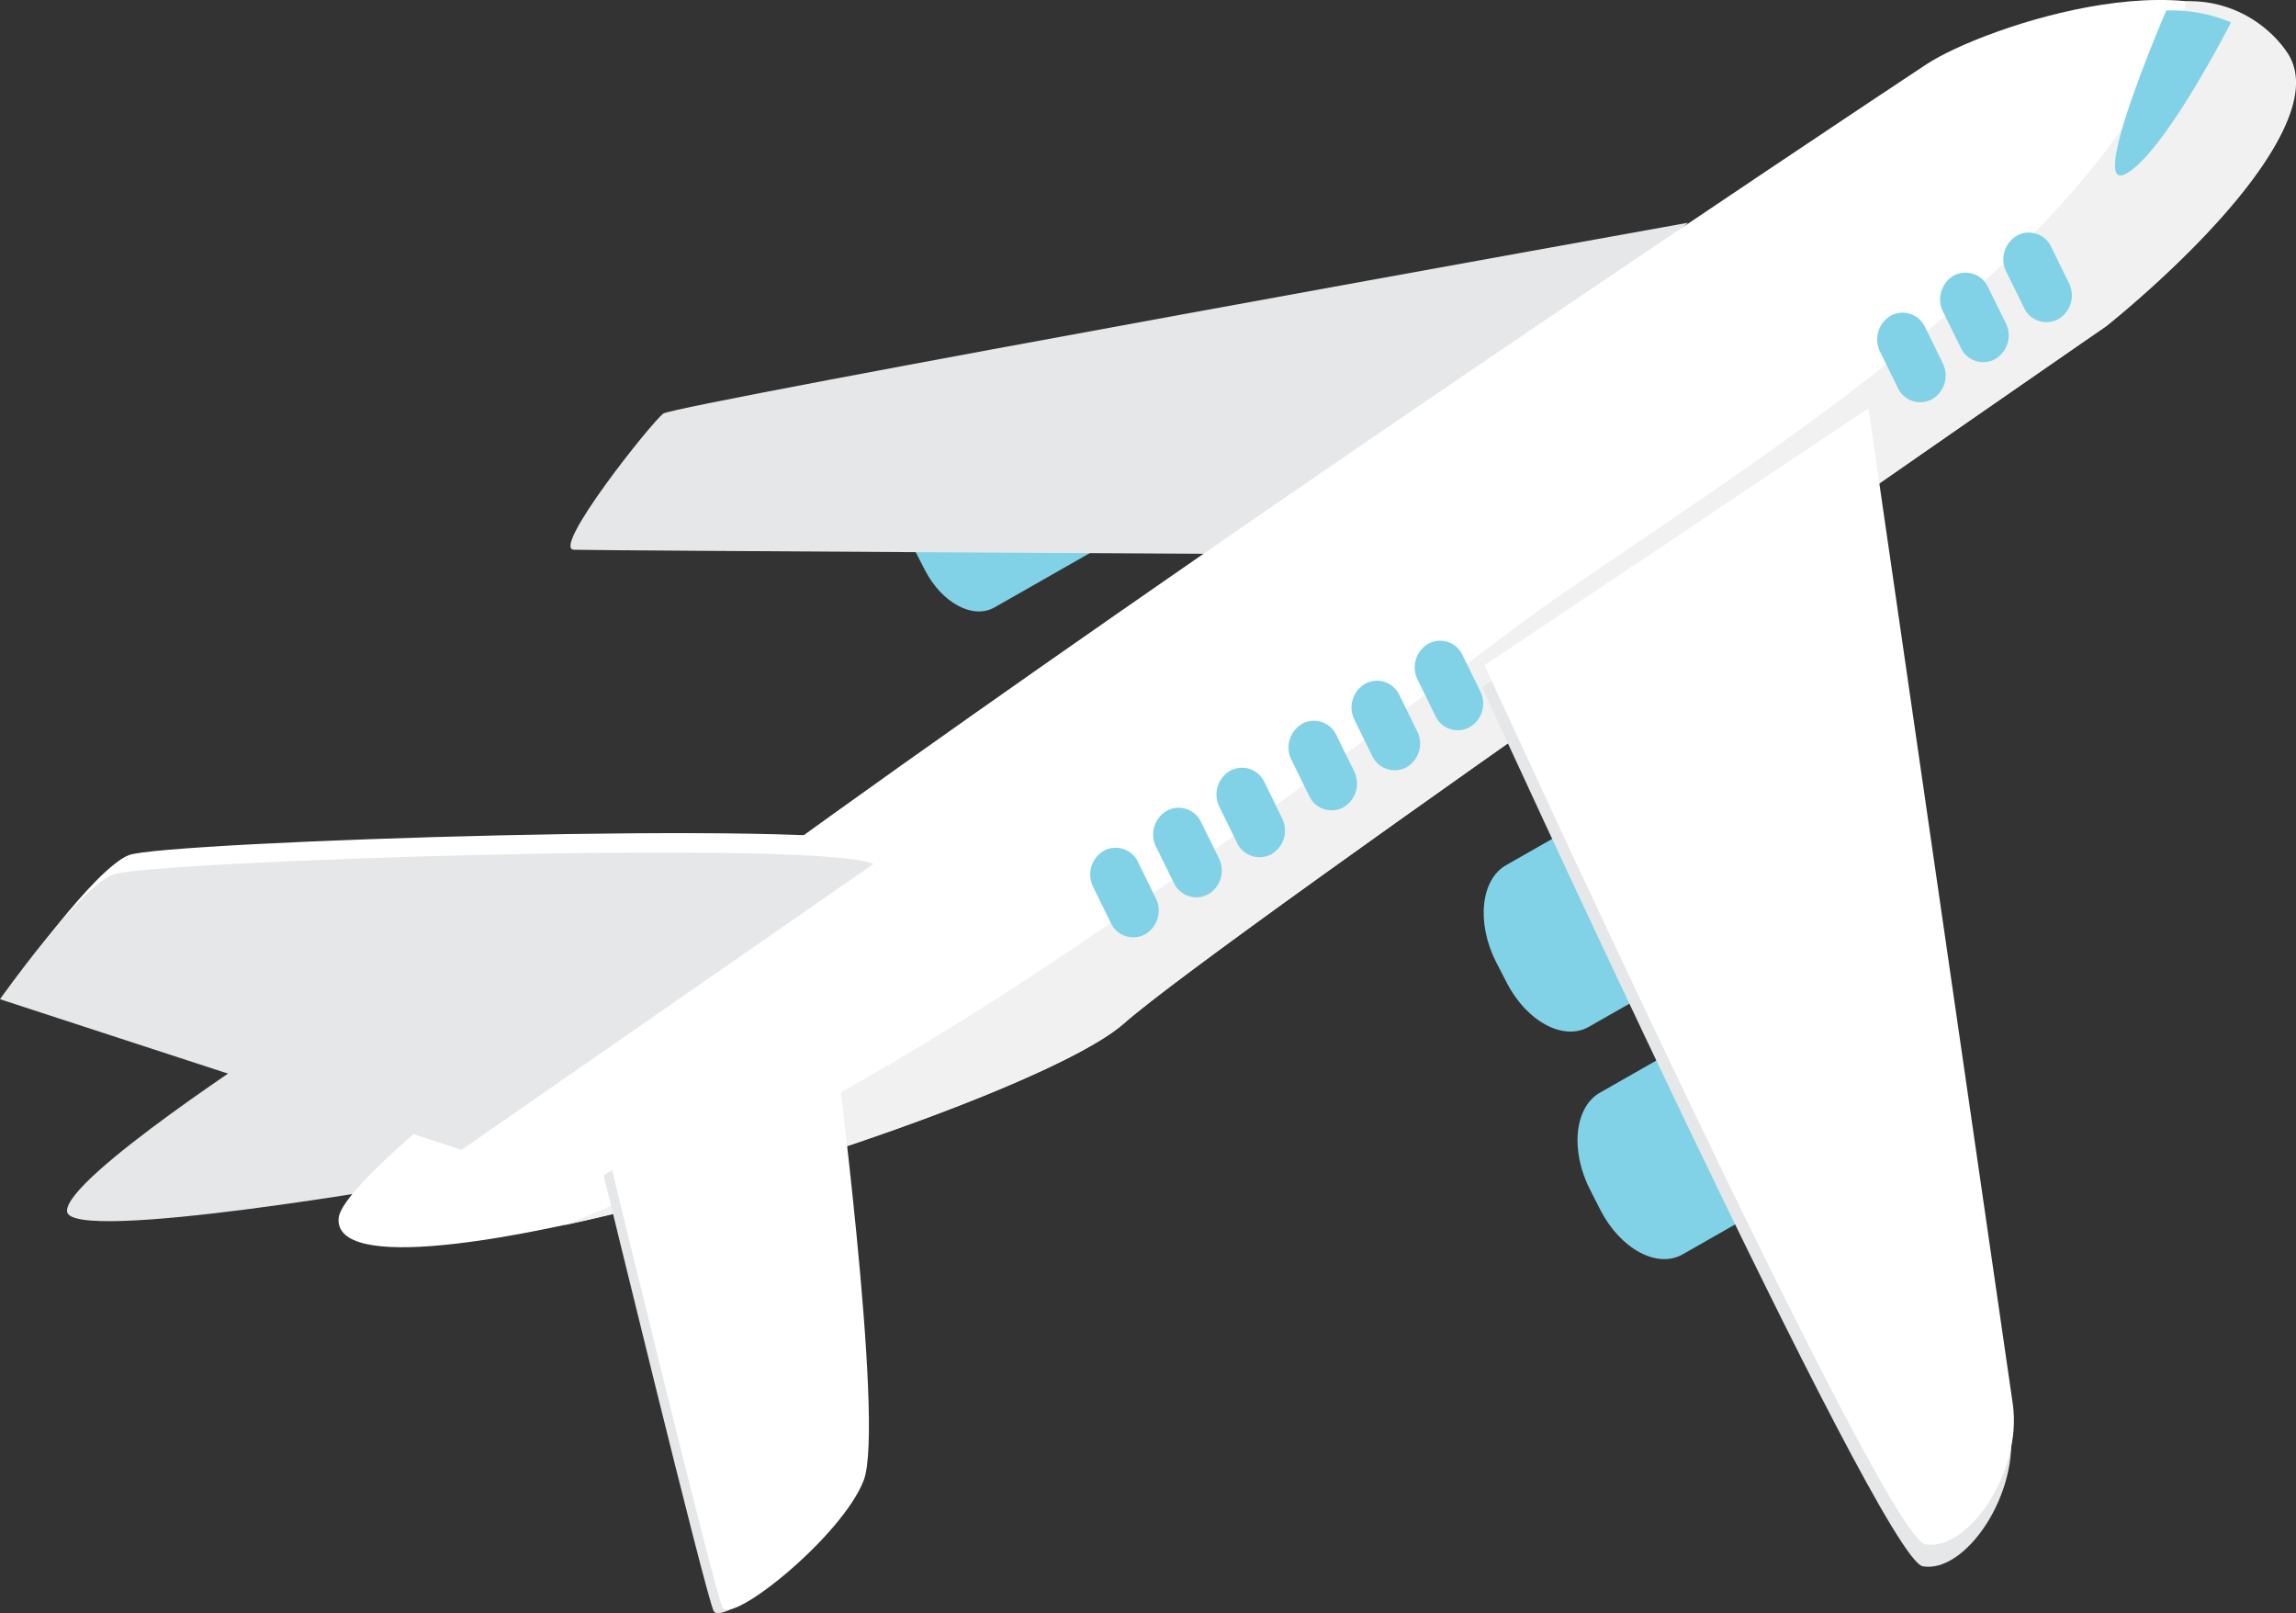 <svg id="Group_3181" data-name="Group 3181" xmlns="http://www.w3.org/2000/svg" xmlns:xlink="http://www.w3.org/1999/xlink" width="90.469" height="63.553" viewBox="0 0 90.469 63.553">
  <rect x="0" y="0" width="90.469" height="63.553" fill="#333333" stroke="none"/>
  <defs>
    <clipPath id="clip-path">
      <rect id="Rectangle_91" data-name="Rectangle 91" width="90.469" height="63.553" fill="none"/>
    </clipPath>
  </defs>
  <g id="Group_3180" data-name="Group 3180" clip-path="url(#clip-path)">
    <path id="Path_955" data-name="Path 955" d="M139.43,74.856c-1,.573-2.454-.211-3.241-1.748l-.411-.8c-.785-1.539-.612-3.249.392-3.82l8.9-5.073c1.005-.571,2.455.211,3.245,1.749l.407.8c.786,1.538.614,3.249-.392,3.82Z" transform="translate(-76.825 -34.404)" fill="#82d2e7"/>
    <path id="Path_956" data-name="Path 956" d="M86.064,40.728c-.85.485-2.079-.18-2.748-1.484l-.345-.673c-.668-1.3-.519-2.755.33-3.239l7.547-4.3c.85-.485,2.081.18,2.748,1.484l.347.675c.668,1.3.518,2.753-.332,3.238Z" transform="translate(-46.879 -16.798)" fill="#82d2e7"/>
    <path id="Path_957" data-name="Path 957" d="M147.982,94.52c-1,.572-2.451-.211-3.241-1.75l-.406-.8c-.79-1.537-.615-3.248.388-3.819l8.9-5.073c1-.573,2.454.209,3.243,1.748l.408.8c.786,1.536.611,3.248-.389,3.819Z" transform="translate(-81.682 -45.103)" fill="#82d2e7"/>
    <path id="Path_958" data-name="Path 958" d="M20.169,94.3S6.206,96.759,6.111,95.443s8.238-6.689,8.238-6.689l12.945-1.049Z" transform="translate(-3.47 -47.721)" fill="#e6e7e8"/>
    <path id="Path_959" data-name="Path 959" d="M96.051,19.248s-39.9,7.163-40.377,7.519-4.427,5.332-3.523,5.364,29.682.187,29.682.187Z" transform="translate(-29.539 -10.473)" fill="#e6e7e8"/>
    <path id="Path_960" data-name="Path 960" d="M107.672,2.109c-2.766-4.227-12.012-1.037-14.214.411S31.172,43.841,30.872,48s26.979-4.184,30.939-7.679,38.718-27.48,38.718-27.48,9.308-7.431,7.144-10.736" transform="translate(-17.53 0)" fill="#fff"/>
    <path id="Path_961" data-name="Path 961" d="M119.336,2.168A4.636,4.636,0,0,0,115.36.107C112.314,9.921,97.669,18.57,89.789,24.126,76.912,33.655,65.56,42.7,51.408,48.329c8.248-1.765,19.616-5.784,22.066-7.945,3.957-3.5,38.718-27.48,38.718-27.48s9.185-7.231,7.144-10.736" transform="translate(-29.193 -0.058)" fill="#f1f1f2"/>
    <path id="Path_962" data-name="Path 962" d="M135.141,47.307s15.7,34.332,17.362,34.629,3.838-2.827,3.445-5.539-5.687-39.215-5.687-39.215Z" transform="translate(-76.742 -20.231)" fill="#e6e7e8"/>
    <path id="Path_963" data-name="Path 963" d="M35.856,72.446,19.624,83.709,1.437,77.776S4.528,73.4,5.894,72.863s27.682-1.4,29.961-.418" transform="translate(-0.816 -39.175)" fill="#fff"/>
    <path id="Path_964" data-name="Path 964" d="M135.368,45.4s15.7,34.331,17.364,34.629,3.839-2.827,3.447-5.539-5.686-39.215-5.686-39.215Z" transform="translate(-76.871 -19.192)" fill="#fff"/>
    <path id="Path_965" data-name="Path 965" d="M55.039,95.282,63.8,90.018s2,15.281,1.147,17.458-5.242,5.675-5.576,4.961-4.331-17.156-4.331-17.156" transform="translate(-31.255 -48.98)" fill="#e6e7e8"/>
    <path id="Path_966" data-name="Path 966" d="M34.419,74.122,18.187,85.386,0,79.453s3.091-4.378,4.459-4.912,27.68-1.4,29.959-.419" transform="translate(0 -40.088)" fill="#e6e7e8"/>
    <path id="Path_967" data-name="Path 967" d="M55.727,94.443l8.752-5.3s2.044,15.474,1.2,17.677-5.23,5.727-5.568,5.005-4.387-17.385-4.387-17.385" transform="translate(-31.645 -48.504)" fill="#fff"/>
    <path id="Path_968" data-name="Path 968" d="M173.749,29.006a1.081,1.081,0,0,1-.425,1.421.971.971,0,0,1-1.346-.449l-.7-1.425a1.087,1.087,0,0,1,.427-1.421.975.975,0,0,1,1.347.451Z" transform="translate(-97.199 -14.698)" fill="#82d2e7"/>
    <path id="Path_969" data-name="Path 969" d="M179.5,25.547a1.082,1.082,0,0,1-.426,1.421.974.974,0,0,1-1.347-.45l-.7-1.423a1.084,1.084,0,0,1,.423-1.422.977.977,0,0,1,1.347.45Z" transform="translate(-100.466 -12.816)" fill="#82d2e7"/>
    <path id="Path_970" data-name="Path 970" d="M185.255,22.088a1.084,1.084,0,0,1-.425,1.42.976.976,0,0,1-1.348-.45l-.7-1.425a1.081,1.081,0,0,1,.428-1.42.971.971,0,0,1,1.346.45Z" transform="translate(-103.731 -10.933)" fill="#82d2e7"/>
    <path id="Path_971" data-name="Path 971" d="M120.073,64.273a1.08,1.08,0,0,1-.427,1.421.971.971,0,0,1-1.344-.45l-.7-1.424a1.085,1.085,0,0,1,.426-1.421.975.975,0,0,1,1.347.449Z" transform="translate(-66.717 -33.887)" fill="#82d2e7"/>
    <path id="Path_972" data-name="Path 972" d="M125.825,60.813a1.081,1.081,0,0,1-.423,1.421.977.977,0,0,1-1.35-.45l-.7-1.424a1.082,1.082,0,0,1,.426-1.42.973.973,0,0,1,1.347.448Z" transform="translate(-69.984 -32.005)" fill="#82d2e7"/>
    <path id="Path_973" data-name="Path 973" d="M131.579,57.355a1.081,1.081,0,0,1-.426,1.421.972.972,0,0,1-1.344-.449l-.7-1.427a1.08,1.08,0,0,1,.426-1.419.971.971,0,0,1,1.344.45Z" transform="translate(-73.251 -30.123)" fill="#82d2e7"/>
    <path id="Path_974" data-name="Path 974" d="M101.99,75.249a1.082,1.082,0,0,1-.427,1.421.973.973,0,0,1-1.346-.45l-.7-1.426a1.085,1.085,0,0,1,.427-1.42.973.973,0,0,1,1.347.449Z" transform="translate(-56.447 -39.859)" fill="#82d2e7"/>
    <path id="Path_975" data-name="Path 975" d="M107.743,71.789a1.087,1.087,0,0,1-.426,1.422.977.977,0,0,1-1.35-.45l-.7-1.424a1.08,1.08,0,0,1,.427-1.421.973.973,0,0,1,1.347.45Z" transform="translate(-59.714 -37.977)" fill="#82d2e7"/>
    <path id="Path_976" data-name="Path 976" d="M113.5,68.332a1.083,1.083,0,0,1-.427,1.419.976.976,0,0,1-1.347-.449l-.7-1.425a1.085,1.085,0,0,1,.429-1.42.976.976,0,0,1,1.348.448Z" transform="translate(-62.981 -36.095)" fill="#82d2e7"/>
    <path id="Path_977" data-name="Path 977" d="M194.869.9a6.057,6.057,0,0,1,2.553.468s-2.635,5.174-4.155,5.971S194.869.9,194.869.9" transform="translate(-109.513 -0.486)" fill="#82d2e7"/>
  </g>
</svg>

